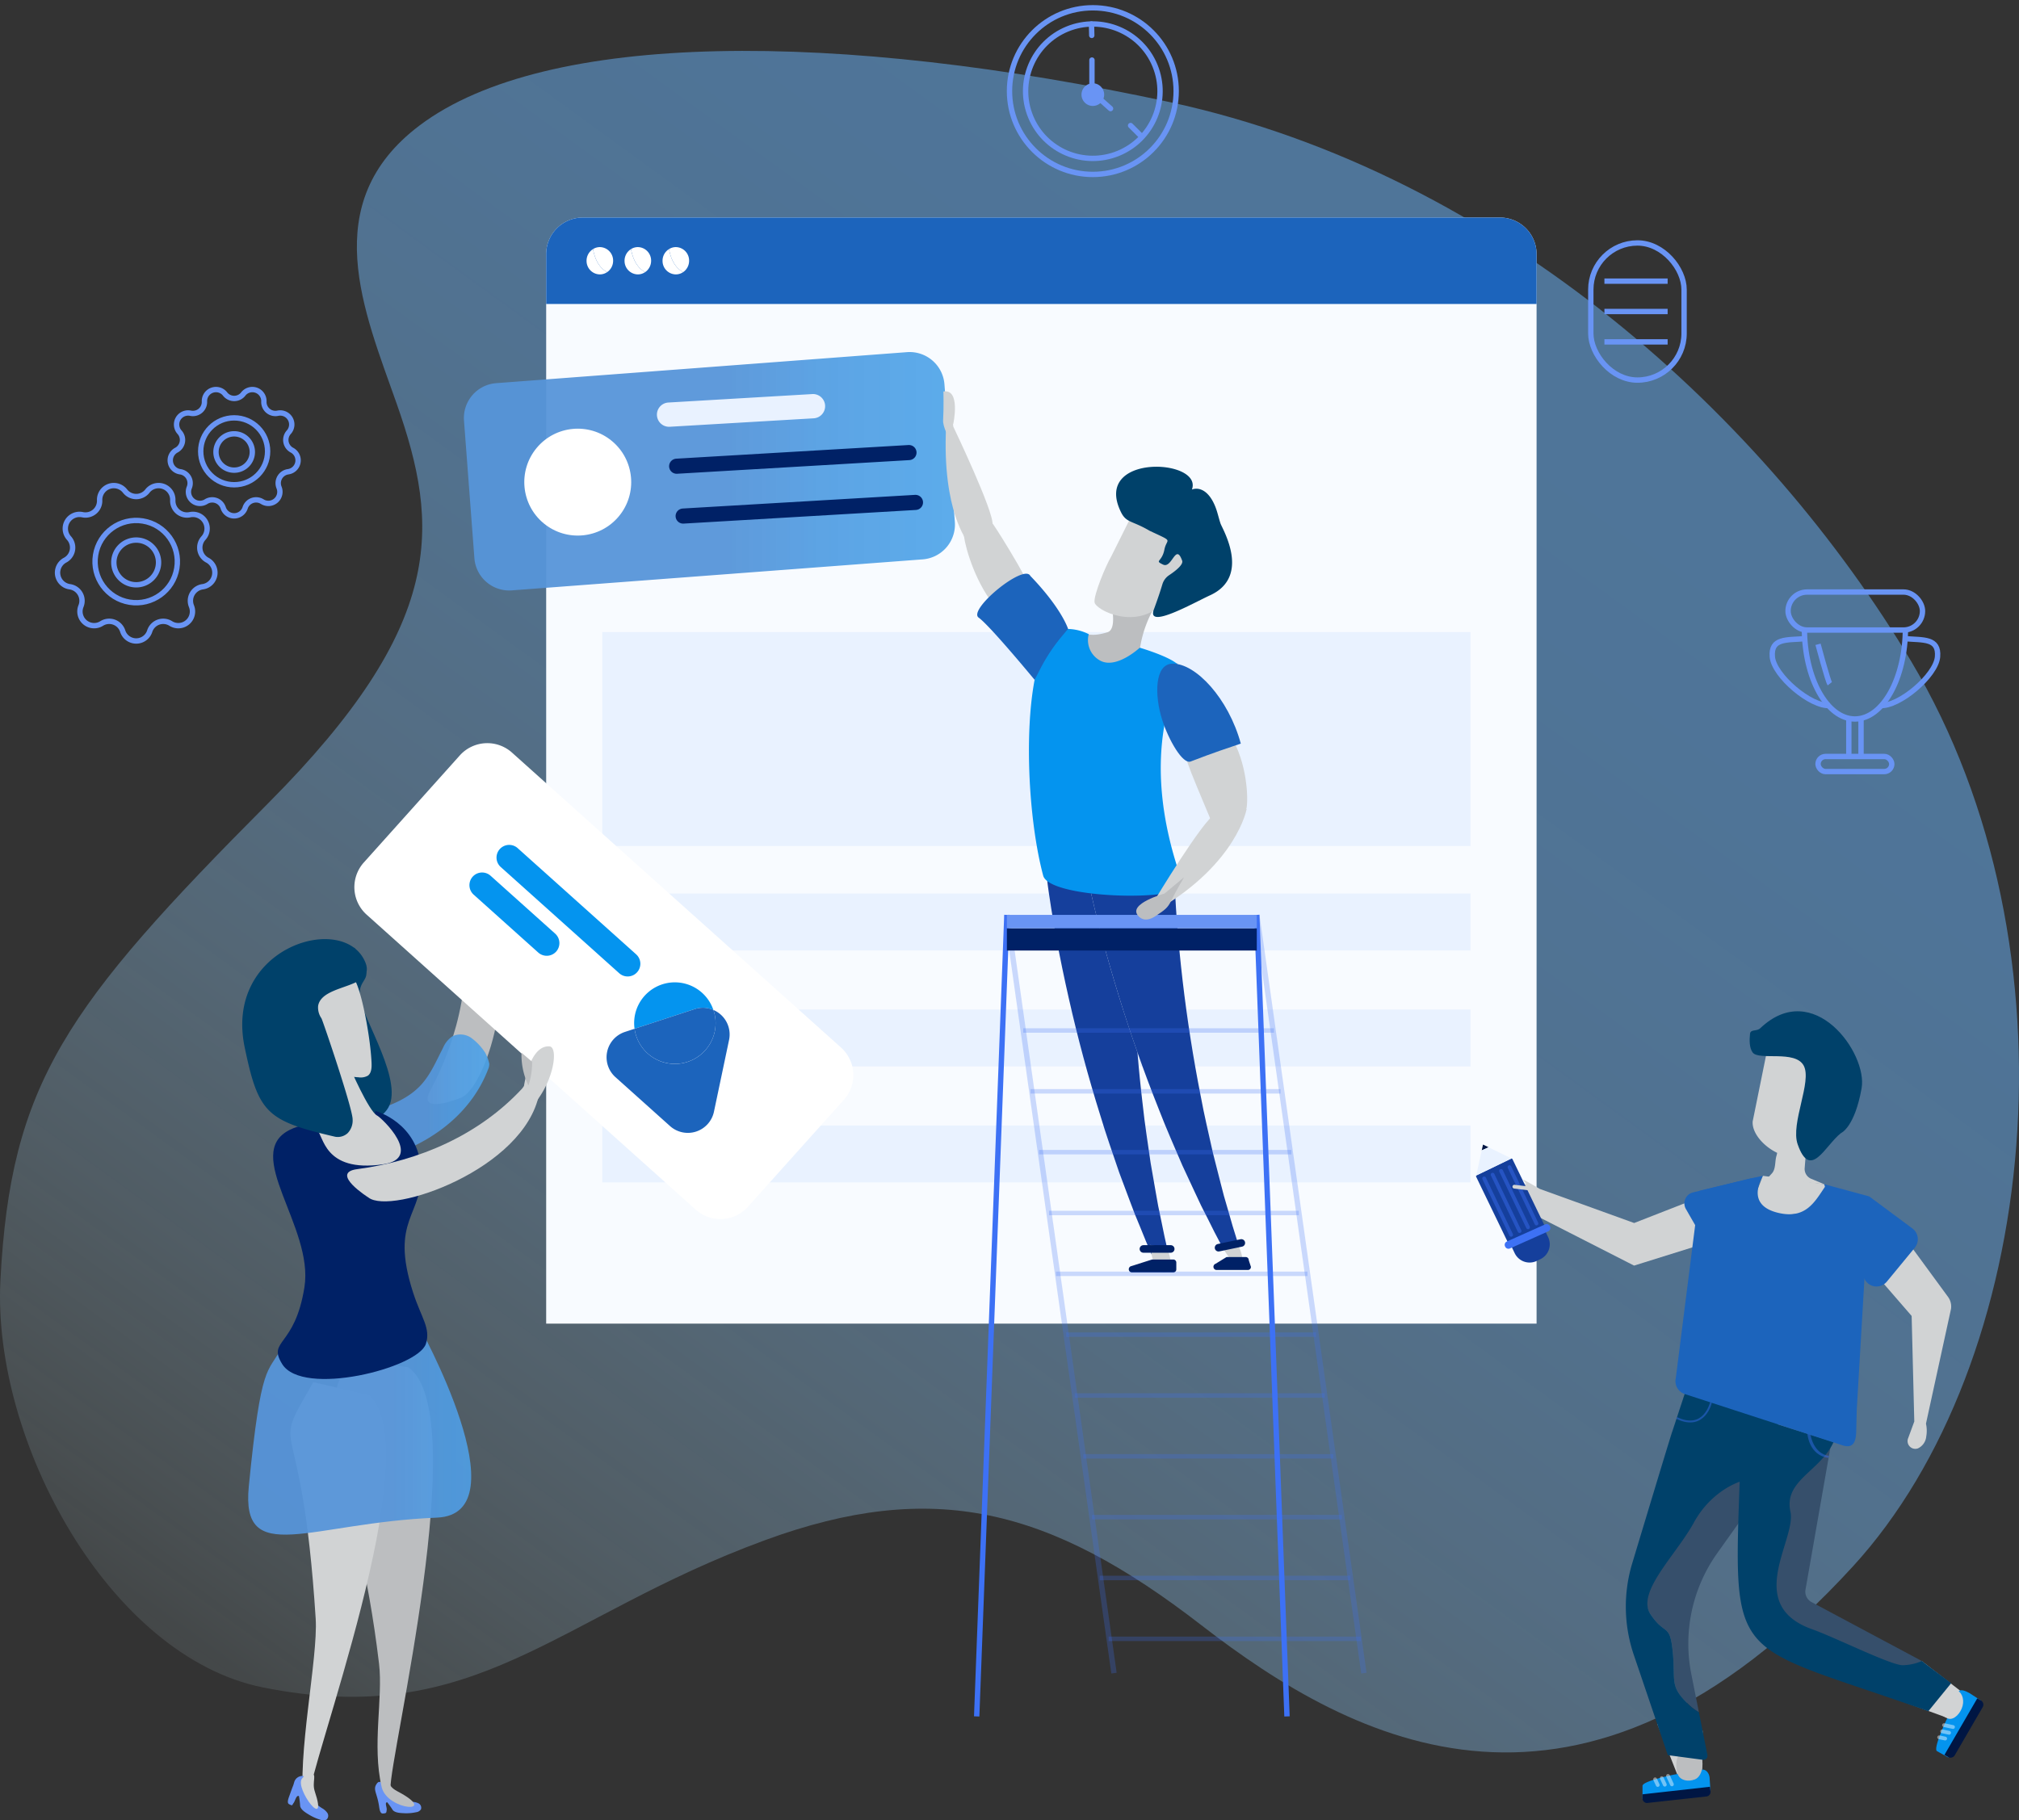 <svg xmlns="http://www.w3.org/2000/svg" xmlns:xlink="http://www.w3.org/1999/xlink" width="534.446" height="481.95" viewBox="0 0 534.446 481.95">
  <rect x="0" y="0" width="534.446" height="481.95" fill="#333333" stroke="none"/>
  <defs>
    <linearGradient id="linear-gradient" x1="0.124" y1="0.987" x2="0.814" y2="0.169" gradientUnits="objectBoundingBox">
      <stop offset="0" stop-color="#e0feff" stop-opacity="0.102"/>
      <stop offset="0.11" stop-color="#c4edff" stop-opacity="0.31"/>
      <stop offset="0.22" stop-color="#acdeff" stop-opacity="0.49"/>
      <stop offset="0.34" stop-color="#98d2ff" stop-opacity="0.651"/>
      <stop offset="0.46" stop-color="#87c7ff" stop-opacity="0.78"/>
      <stop offset="0.58" stop-color="#7ac0ff" stop-opacity="0.871"/>
      <stop offset="0.71" stop-color="#71baff" stop-opacity="0.941"/>
      <stop offset="0.85" stop-color="#6bb7ff" stop-opacity="0.988"/>
      <stop offset="1" stop-color="#6ab6ff"/>
    </linearGradient>
    <linearGradient id="linear-gradient-2" y1="0.5" x2="1" y2="0.5" gradientUnits="objectBoundingBox">
      <stop offset="0.54" stop-color="#5695d9" stop-opacity="0.949"/>
      <stop offset="0.73" stop-color="#509ce2" stop-opacity="0.922"/>
      <stop offset="1" stop-color="#4ca3e9" stop-opacity="0.902"/>
    </linearGradient>
    <linearGradient id="linear-gradient-3" x1="0" y1="0.5" x2="1" y2="0.5" xlink:href="#linear-gradient-2"/>
  </defs>
  <g id="img_bookademo" transform="translate(0.004 3.892)">
    <path id="Path_119" data-name="Path 119" d="M490.5,438.838c49.189-53.716,60.941-163.385,15.378-239.636C467.9,135.648,397.958,70.27,309.816,51.216S144.458,32.18,111.064,57.356c-27.328,20.6-14.624,49.3-6.054,73.682,11.439,32.55,13.127,58.393-33.938,105.681C17.342,290.695,2.8,310.961.105,363.155c-2.192,42.452,28.79,99.553,69.443,107.734,56.594,11.393,77.6-18.7,132.972-38.98,44.419-16.272,75.225-8.663,115.494,22.52S418.314,517.664,490.5,438.838Z" transform="translate(0 -28.036)" opacity="0.5" fill="url(#linear-gradient)"/>
    <path id="Path_120" data-name="Path 120" d="M477.309,180.33H720.1a9.693,9.693,0,0,1,9.689,9.689V473.172H467.62V190.019A9.693,9.693,0,0,1,477.309,180.33Z" transform="translate(-323.048 -126.626)" fill="#f8fbff"/>
    <path id="Path_121" data-name="Path 121" d="M477.309,180.33H720.1a9.693,9.693,0,0,1,9.689,9.689v13.189H467.62V190.019A9.693,9.693,0,0,1,477.309,180.33Z" transform="translate(-323.048 -126.626)" fill="#1c64bc"/>
    <path id="Path_122" data-name="Path 122" d="M578.118,209.254a3.565,3.565,0,0,0-3.515-3.614,3.405,3.405,0,0,0-1.8.526c.346,2.016,1.277,4.774,3.732,6.106A3.633,3.633,0,0,0,578.118,209.254Z" transform="translate(-395.709 -144.111)" fill="#fff"/>
    <path id="Path_123" data-name="Path 123" d="M568.973,207.34a3.619,3.619,0,0,0-1.713,3.089,3.565,3.565,0,0,0,3.515,3.614,3.432,3.432,0,0,0,1.929-.6C570.25,212.111,569.319,209.353,568.973,207.34Z" transform="translate(-391.882 -145.285)" fill="#fff"/>
    <path id="Path_124" data-name="Path 124" d="M545.588,209.254a3.565,3.565,0,0,0-3.515-3.614,3.4,3.4,0,0,0-1.8.526c.346,2.016,1.277,4.774,3.732,6.106A3.633,3.633,0,0,0,545.588,209.254Z" transform="translate(-373.236 -144.111)" fill="#fff"/>
    <path id="Path_125" data-name="Path 125" d="M536.443,207.34a3.619,3.619,0,0,0-1.713,3.089,3.565,3.565,0,0,0,3.515,3.614,3.432,3.432,0,0,0,1.929-.6C537.72,212.111,536.789,209.353,536.443,207.34Z" transform="translate(-369.409 -145.285)" fill="#fff"/>
    <path id="Path_126" data-name="Path 126" d="M513.058,209.254a3.565,3.565,0,0,0-3.515-3.614,3.4,3.4,0,0,0-1.8.526c.346,2.016,1.277,4.774,3.732,6.106A3.633,3.633,0,0,0,513.058,209.254Z" transform="translate(-350.764 -144.111)" fill="#fff"/>
    <path id="Path_127" data-name="Path 127" d="M503.913,207.34a3.619,3.619,0,0,0-1.713,3.089,3.565,3.565,0,0,0,3.515,3.614,3.432,3.432,0,0,0,1.929-.6C505.19,212.111,504.259,209.353,503.913,207.34Z" transform="translate(-346.936 -145.285)" fill="#fff"/>
    <rect id="Rectangle_9994" data-name="Rectangle 9994" width="229.82" height="56.64" transform="translate(159.428 163.454)" fill="#e9f2ff"/>
    <rect id="Rectangle_9995" data-name="Rectangle 9995" width="229.82" height="15.066" transform="translate(159.428 232.678)" fill="#e9f2ff"/>
    <rect id="Rectangle_9996" data-name="Rectangle 9996" width="229.82" height="15.066" transform="translate(159.428 263.385)" fill="#e9f2ff"/>
    <rect id="Rectangle_9997" data-name="Rectangle 9997" width="229.82" height="15.066" transform="translate(159.428 294.095)" fill="#e9f2ff"/>
    <path id="Path_128" data-name="Path 128" d="M1528.277,986.377l-3.426-1.428a2.83,2.83,0,0,1-1.731-2.835l.241-3.021-7.2-2.442-.455,2.044c-.532,1.543-.155,3.608-1.255,4.814l-1.184,1.3Z" transform="translate(-1045.412 -676.746)" fill="#d1d3d4"/>
    <path id="Path_129" data-name="Path 129" d="M1430.87,1471.928l-.133,10.286-6.616,1.181-5.281-13.365Z" transform="translate(-980.177 -1017.586)" fill="#d1d3d4"/>
    <path id="Path_130" data-name="Path 130" d="M1645.235,1425.067l-4.817,6.276-11.408-4.161,5.07-10.731Z" transform="translate(-1125.368 -980.571)" fill="#d1d3d4"/>
    <path id="Path_131" data-name="Path 131" d="M1657.93,1457.575c-1.07-.631,2.449-8.249,2.915-9.065l2.767-6.641c.467-.816,1.914-.241,2.984.386l2.9,1.877-8.558,15.137Z" transform="translate(-1145.208 -997.853)" fill="#0494ef"/>
    <path id="Path_132" data-name="Path 132" d="M1667.527,1463.473l7.4-12.741a1.285,1.285,0,0,0-.467-1.759l-.968-.563-8.691,14.964.971.563a1.288,1.288,0,0,0,1.759-.467Z" transform="translate(-1150.093 -1002.65)" fill="#001643"/>
    <line id="Line_32" data-name="Line 32" x2="2.374" y2="0.501" transform="translate(514.599 452.843)" fill="none" stroke="#fff" stroke-linecap="round" stroke-width="1" opacity="0.44"/>
    <line id="Line_33" data-name="Line 33" x2="1.833" y2="0.39" transform="translate(514.101 454.484)" fill="none" stroke="#fff" stroke-linecap="round" stroke-width="1" opacity="0.44"/>
    <line id="Line_34" data-name="Line 34" x2="1.592" y2="0.337" transform="translate(513.304 456.064)" fill="none" stroke="#fff" stroke-linecap="round" stroke-width="1" opacity="0.44"/>
    <path id="Path_133" data-name="Path 133" d="M1659.621,1448.56c1.518.386,3.237-1.459,3.732-3.413s-.331-3.852-1.846-4.239-5.21.915-5.707,2.872,2.3,4.4,3.821,4.783Z" transform="translate(-1143.834 -997.421)" fill="#d1d3d4"/>
    <path id="Path_134" data-name="Path 134" d="M1406.286,1513.729c-.136-1.255,8.212-3.014,9.161-3.129l6.616-1.181c.949-.115,1.837.819,1.976,2.071l.229,3.5-17.982,2.214v-3.481Z" transform="translate(-971.503 -1044.79)" fill="#0494ef"/>
    <path id="Path_135" data-name="Path 135" d="M1407.619,1528.4l15.6-1.719a1.2,1.2,0,0,0,1.063-1.336l-.142-1.227-17.861,2v1.085a1.2,1.2,0,0,0,1.336,1.2Z" transform="translate(-971.5 -1054.953)" fill="#001643"/>
    <line id="Line_35" data-name="Line 35" x2="1.033" y2="2.241" transform="translate(441.529 466.289)" fill="none" stroke="#fff" stroke-linecap="round" stroke-width="1" opacity="0.44"/>
    <line id="Line_36" data-name="Line 36" x2="0.798" y2="1.731" transform="translate(439.888 466.882)" fill="none" stroke="#fff" stroke-linecap="round" stroke-width="1" opacity="0.44"/>
    <line id="Line_37" data-name="Line 37" x2="0.693" y2="1.503" transform="translate(438.116 467.191)" fill="none" stroke="#fff" stroke-linecap="round" stroke-width="1" opacity="0.44"/>
    <path id="Path_136" data-name="Path 136" d="M1435.635,1500.175c.606,1.472,2.634,2.031,4.532,1.249s2.334-4.078,1.728-5.55-3.3-2.22-5.2-1.438-1.667,4.27-1.061,5.741Z" transform="translate(-991.481 -1034.229)" fill="#bcbec0"/>
    <path id="Path_137" data-name="Path 137" d="M1526.571,1281.873c-5.837-2.062-6.66-2.708-8.069-11.161s5.324-14.253,3.868-20.95,5.231-10.475,8.6-14.166a12.362,12.362,0,0,1,2.446-2.1l-6.6,37.679a3.109,3.109,0,0,0,1.6,3.28l29.2,15.6c2.606,1.391-3.559,2.161-6.431,2.857a.092.092,0,0,0-.031.009C1548.155,1293.943,1532.412,1283.932,1526.571,1281.873Z" transform="translate(-1048.891 -854.185)" fill="#364f6b"/>
    <path id="Path_138" data-name="Path 138" d="M1416.843,1301.973c-.757-7.915-1.991-4.217-5.884-10.057s4.424-16.065,9.958-24.156c11.98-17.515,21.874-14.921,20.566-10.135l-12.88,18.1a41.333,41.333,0,0,0-6.86,32.033l2.006,10.082a14.825,14.825,0,0,1-2.656-1.985c-5.2-5.027-3.5-5.964-4.257-13.879Z" transform="translate(-974.04 -868.401)" fill="#364f6b"/>
    <path id="Path_139" data-name="Path 139" d="M1404.281,1185.887l5.073-15.4,23.052,11.665-1,14.482-2.189,2.074c-3.135-1.972-13.625,1-19.2,11.192-4.7,8.6-15.341,18.43-11.449,24.27s5.126,2.139,5.884,10.057-.946,8.852,4.257,13.879a14.935,14.935,0,0,0,2.656,1.985l2.254,11.319a1.074,1.074,0,0,1-1.2,1.274l-9.281-1.237-9.006-26.549a39.714,39.714,0,0,1-.417-24.23c3.957-13.134,9.8-32.479,10.555-34.779Z" transform="translate(-961.657 -810.656)" fill="#00416a"/>
    <path id="Path_140" data-name="Path 140" d="M1488.432,1219.225V1203.63l24.765,7.807c-3.6,7.868-13.233,10.135-11.421,18.476,1.608,7.408-12.509,24.66,5.85,31.14,5.837,2.059,20.69,9.479,23.846,9.479a13.222,13.222,0,0,0,5.07-1.1l7.779,5.862-6.044,7.417c-52.745-18.689-51.672-11.526-49.848-63.482Z" transform="translate(-1027.833 -833.55)" fill="#00416a"/>
    <path id="Path_141" data-name="Path 141" d="M1291.843,1004.565l2.211.8-.924-1.144c-.334-.411,4.418,2.405,4.418,2.405l25.015,9.043,23.683-9.257,4.1,11.838-25.216,7.884-2.588.81-1.571-.8-31.514-16.071a3.672,3.672,0,0,1-.915-4.047c.538-1.558,3.3-1.459,3.3-1.459Z" transform="translate(-889.993 -695.762)" fill="#d1d3d4"/>
    <path id="Path_142" data-name="Path 142" d="M1515.787,1003.157l-16.229-2.217-4.369,11.424,26.141-2.656Z" transform="translate(-1032.921 -693.526)" fill="#d1d3d4"/>
    <path id="Path_143" data-name="Path 143" d="M1459.922,1003l-15.493,3.753a2.988,2.988,0,0,0-1.886,4.4l5.853,10.175Z" transform="translate(-996.275 -694.949)" fill="#1c64bc"/>
    <path id="Path_144" data-name="Path 144" d="M1504.356,886.9a7.293,7.293,0,0,1,.742-2.7c5.565-1.132,12.562-1.1,11.458,6.653-1.261,8.864-2.177,19-1.775,24.1l-4.047-.13c-4.529-.145-10.441-5.049-10.156-9.284l3.781-18.643Z" transform="translate(-1036.637 -612.515)" fill="#d1d3d4"/>
    <path id="Path_145" data-name="Path 145" d="M1600.055,1092.675l1.62-4.406h0l-.7-27.946-15.993-18.454,9.448-8.669,15.616,21.311.56.764a4.34,4.34,0,0,1,.794,3.169h0l-6.632,30.4h0a8.648,8.648,0,0,1,.074,3.389,3.862,3.862,0,0,1-2.235,3.166A2.047,2.047,0,0,1,1600.055,1092.675Z" transform="translate(-1094.951 -715.812)" fill="#d1d3d4"/>
    <path id="Path_146" data-name="Path 146" d="M1588.594,1018.563l11.421,8.478a3.557,3.557,0,0,1,.625,5.12l-7.386,8.966a3.532,3.532,0,0,1-5.794-.495l-4.149-7.262,5.284-14.809Z" transform="translate(-1093.797 -705.698)" fill="#1c64bc"/>
    <g id="Group_24755" data-name="Group 24755" transform="translate(478.414 375.624)" opacity="0.44">
      <path id="Path_147" data-name="Path 147" d="M1553,1228.04l.124-.55c-4.106-.566-4.873-5.46-4.885-5.661l-.826-.269c0,.053.377,5.785,5.587,6.477Z" transform="translate(-1547.41 -1221.56)" fill="#3d71f5"/>
    </g>
    <path id="Path_148" data-name="Path 148" d="M1444.643,1195.1s-1.713,7.6-9.053,4.09" transform="translate(-991.748 -827.657)" fill="none" stroke="#3d71f5" stroke-width="0.5" opacity="0.44"/>
    <path id="Path_149" data-name="Path 149" d="M1473.847,1003.157c.046.269.294.572.139.8-2.671,3.948-5.08,8.515-12.327,6.78-6.867-1.645-5.911-6.394-4.044-9.8l-2.987.637-13.777,3.339-6.267,49.529a3.6,3.6,0,0,0,2.378,4.279l41.751,13.573c2.684.872,3.543-.73,3.614-3.552l.145-5.828,3.324-56.523-11.95-3.234Z" transform="translate(-990.981 -693.526)" fill="#1c64bc"/>
    <path id="Path_150" data-name="Path 150" d="M1522.165,892.292c-4.208,3.321-8.082,12.593-11.449,2.953-1.935-5.543,3.88-16.612,1.6-20.829s-11.835-1.24-13.508-3.472c-.878-1.175-.89-3.243-.7-4.937.142-1.3,1.756-.578,2.7-1.478,14.1-13.415,28.481,6.592,26.836,15.876C1525.788,890.867,1522.165,892.292,1522.165,892.292Z" transform="translate(-1034.866 -596.184)" fill="#00416a"/>
    <path id="Path_151" data-name="Path 151" d="M1302.535,1046.83l.983,2.053a4.376,4.376,0,0,1-2.05,5.822l-.983.473a4.376,4.376,0,0,1-5.822-2.05l-.983-2.053Z" transform="translate(-893.713 -725.228)" fill="#153f9c"/>
    <path id="Path_152" data-name="Path 152" d="M1273.12,986.09l.232.111,8.731,18.074-9.618,4.65-8.734-18.074.056-.253Z" transform="translate(-873.022 -683.267)" fill="#153f9c"/>
    <path id="Path_153" data-name="Path 153" d="M1268.967,974.17l1.469.717-1.806.822Z" transform="translate(-876.407 -675.032)" fill="#001643"/>
    <path id="Path_154" data-name="Path 154" d="M1267.175,976.49l6.069,2.968-9.334,4.508,1.459-6.653Z" transform="translate(-873.147 -676.635)" fill="#e9f2ff"/>
    <path id="Path_155" data-name="Path 155" d="M.958,0H12.067a.959.959,0,0,1,.958.958v.093a.959.959,0,0,1-.958.958H.958A.959.959,0,0,1,0,1.051V.958A.956.956,0,0,1,.955,0Z" transform="translate(410.706 321.716) rotate(155.91)" fill="#3d71f5"/>
    <line id="Line_38" data-name="Line 38" x2="7.139" y2="14.93" transform="translate(399.572 305.111)" fill="none" stroke="#3d71f5" stroke-linecap="round" stroke-width="1" opacity="0.44"/>
    <line id="Line_39" data-name="Line 39" x2="7.139" y2="14.927" transform="translate(397.336 306.11)" fill="none" stroke="#3d71f5" stroke-linecap="round" stroke-width="1" opacity="0.44"/>
    <line id="Line_40" data-name="Line 40" x2="7.139" y2="14.927" transform="translate(395.101 307.108)" fill="none" stroke="#3d71f5" stroke-linecap="round" stroke-width="1" opacity="0.44"/>
    <line id="Line_41" data-name="Line 41" x2="7.139" y2="14.93" transform="translate(392.866 308.104)" fill="none" stroke="#3d71f5" stroke-linecap="round" stroke-width="1" opacity="0.44"/>
    <line id="Line_42" data-name="Line 42" x1="5.321" y1="0.646" transform="translate(400.855 310.286)" fill="none" stroke="#d1d3d4" stroke-linecap="round" stroke-width="1"/>
    <circle id="Ellipse_2" data-name="Ellipse 2" cx="17.796" cy="17.796" r="17.796" transform="matrix(0.925, -0.379, 0.379, 0.925, 266.07, 10.534)" fill="none" stroke="#6994f4" stroke-width="1.42"/>
    <circle id="Ellipse_3" data-name="Ellipse 3" cx="22.059" cy="22.059" r="22.059" transform="translate(267.221 -1.829)" fill="none" stroke="#6994f4" stroke-width="1.42"/>
    <path id="Path_156" data-name="Path 156" d="M925.96,68.359a3,3,0,1,1,3,3A3,3,0,0,1,925.96,68.359Z" transform="translate(-639.682 -47.201)" fill="#6994f4"/>
    <line id="Line_43" data-name="Line 43" y2="7.776" transform="translate(289.046 12.009)" fill="none" stroke="#6994f4" stroke-linecap="round" stroke-width="1.42"/>
    <line id="Line_44" data-name="Line 44" x2="3.837" y2="3.423" transform="translate(290.128 21.436)" fill="none" stroke="#6994f4" stroke-linecap="round" stroke-width="1.42"/>
    <line id="Line_45" data-name="Line 45" x2="2.82" y2="2.813" transform="translate(299.27 29.345)" fill="none" stroke="#6994f4" stroke-linecap="round" stroke-width="1.42"/>
    <line id="Line_46" data-name="Line 46" x2="0.068" y2="3.018" transform="translate(288.925 2.468)" fill="none" stroke="#6994f4" stroke-linecap="round" stroke-width="1.42"/>
    <rect id="Rectangle_9998" data-name="Rectangle 9998" width="24.691" height="36.303" rx="12.345" transform="translate(421.096 60.432)" fill="none" stroke="#6994f4" stroke-width="1.42"/>
    <line id="Line_47" data-name="Line 47" x2="16.736" transform="translate(424.698 70.542)" fill="none" stroke="#6994f4" stroke-width="1.42"/>
    <line id="Line_48" data-name="Line 48" x2="16.736" transform="translate(424.698 78.58)" fill="none" stroke="#6994f4" stroke-width="1.42"/>
    <line id="Line_49" data-name="Line 49" x2="16.736" transform="translate(424.698 86.622)" fill="none" stroke="#6994f4" stroke-width="1.42"/>
    <rect id="Rectangle_9999" data-name="Rectangle 9999" width="35.592" height="10.06" rx="5.03" transform="translate(473.309 152.853)" fill="none" stroke="#6994f4" stroke-width="1.42"/>
    <path id="Path_157" data-name="Path 157" d="M1544.9,532.03c0,13.267,5.986,24.023,13.369,24.023s13.369-10.756,13.369-24.023" transform="translate(-1067.262 -369.59)" fill="none" stroke="#6994f4" stroke-width="1.42"/>
    <rect id="Rectangle_10000" data-name="Rectangle 10000" width="19.524" height="3.998" rx="1.999" transform="translate(481.243 196.39)" fill="none" stroke="#6994f4" stroke-width="1.42"/>
    <path id="Path_158" data-name="Path 158" d="M1616.149,540.94c5,.414,9.133-.2,8.722,4.8s-10.218,13.31-15.221,12.9" transform="translate(-1111.993 -375.745)" fill="none" stroke="#6994f4" stroke-width="1.42"/>
    <path id="Path_159" data-name="Path 159" d="M1526.089,540.94c-5,.414-9.133-.2-8.722,4.8s10.218,13.31,15.221,12.9" transform="translate(-1048.222 -375.745)" fill="none" stroke="#6994f4" stroke-width="1.42"/>
    <line id="Line_50" data-name="Line 50" y1="10.11" transform="translate(489.392 186.281)" fill="none" stroke="#6994f4" stroke-width="1.42"/>
    <line id="Line_51" data-name="Line 51" y1="10.11" transform="translate(492.626 186.281)" fill="none" stroke="#6994f4" stroke-width="1.42"/>
    <path id="Path_160" data-name="Path 160" d="M1556.56,545.78s2.631,9.829,3.12,10.438" transform="translate(-1075.318 -379.089)" fill="none" stroke="#6994f4" stroke-width="1.42"/>
    <circle id="Ellipse_4" data-name="Ellipse 4" cx="10.895" cy="10.895" r="10.895" transform="matrix(0.16, -0.987, 0.987, 0.16, 23.556, 153.803)" fill="none" stroke="#6994f4" stroke-width="1.42"/>
    <path id="Path_161" data-name="Path 161" d="M109.305,462.448a5.918,5.918,0,1,1-5.918-5.918,5.918,5.918,0,0,1,5.918,5.918Z" transform="translate(-67.338 -317.432)" fill="none" stroke="#6994f4" stroke-width="1.42"/>
    <path id="Path_162" data-name="Path 162" d="M73.043,411.3h0a3.756,3.756,0,0,1,6.718,2.446h0a3.757,3.757,0,0,0,4.542,3.812h0a3.757,3.757,0,0,1,3.574,6.193h0a3.758,3.758,0,0,0,1.03,5.84h0a3.755,3.755,0,0,1-1.243,7.04h0a3.757,3.757,0,0,0-2.965,5.135h0a3.754,3.754,0,0,1-5.475,4.594h0a3.756,3.756,0,0,0-5.571,2.028h0a3.755,3.755,0,0,1-7.148,0h0a3.756,3.756,0,0,0-5.571-2.028h0a3.755,3.755,0,0,1-5.475-4.594h0a3.757,3.757,0,0,0-2.965-5.135h0a3.756,3.756,0,0,1-1.243-7.04h0a3.758,3.758,0,0,0,1.03-5.84h0a3.757,3.757,0,0,1,3.574-6.193h0a3.755,3.755,0,0,0,4.542-3.812h0a3.756,3.756,0,0,1,6.718-2.446h0a3.758,3.758,0,0,0,5.93,0Z" transform="translate(-34.026 -285.179)" fill="none" stroke="#6994f4" stroke-width="1.42"/>
    <circle id="Ellipse_5" data-name="Ellipse 5" cx="8.855" cy="8.855" r="8.855" transform="translate(53.125 106.74)" fill="none" stroke="#6994f4" stroke-width="1.42"/>
    <path id="Path_163" data-name="Path 163" d="M194.545,370.358a4.808,4.808,0,1,1-4.808-4.808A4.807,4.807,0,0,1,194.545,370.358Z" transform="translate(-127.758 -254.581)" fill="none" stroke="#6994f4" stroke-width="1.42"/>
    <path id="Path_164" data-name="Path 164" d="M165.085,328.794h0a3.053,3.053,0,0,1,5.46,1.988h0a3.053,3.053,0,0,0,3.692,3.1h0a3.051,3.051,0,0,1,2.9,5.03h0a3.053,3.053,0,0,0,.838,4.746h0a3.051,3.051,0,0,1-1.008,5.72h0a3.052,3.052,0,0,0-2.408,4.174h0a3.052,3.052,0,0,1-4.449,3.735h0a3.05,3.05,0,0,0-4.526,1.648h0a3.052,3.052,0,0,1-5.809,0h0a3.051,3.051,0,0,0-4.526-1.648h0a3.051,3.051,0,0,1-4.449-3.735h0a3.056,3.056,0,0,0-2.408-4.174h0a3.051,3.051,0,0,1-1.008-5.72h0a3.054,3.054,0,0,0,.838-4.746h0a3.051,3.051,0,0,1,2.9-5.03h0a3.053,3.053,0,0,0,3.692-3.1h0a3.053,3.053,0,0,1,5.46-1.988h0a3.051,3.051,0,0,0,4.817,0Z" transform="translate(-100.697 -228.37)" fill="none" stroke="#6994f4" stroke-width="1.42"/>
    <path id="Path_165" data-name="Path 165" d="M374.627,810.375c7.352-2.155,18.034-37.852,4.044-52.745-7.207-7.661-3.738,2.922-3.738,2.922,3.317,16.463-.368,33.316-8.156,47.882-3.494,6.533,7.85,1.945,7.85,1.945Z" transform="translate(-252.921 -523.518)" fill="#bcbec0"/>
    <path id="Path_166" data-name="Path 166" d="M390.4,752.289s-3.562-8.781-4.035-10.06c-2.551-6.91-7.977-11.548-9.318-9.924-3.484,4.22,5.018,12.018,5.018,12.018a42.934,42.934,0,0,1,8.332,7.964Z" transform="translate(-259.898 -507.72)" fill="#bcbec0"/>
    <path id="Path_167" data-name="Path 167" d="M321.765,893.2c2.578-2.813,4.066-6.422,5.822-9.807a6.958,6.958,0,0,1,2.51-3.082,4.99,4.99,0,0,1,5,.473,14.687,14.687,0,0,1,3.6,3.821,10.3,10.3,0,0,1,1.125,2.987,3.353,3.353,0,0,1-.312,1.5c-4.112,10.741-13.325,18.223-24.115,22.2a11.755,11.755,0,0,1-4.316.915,6.984,6.984,0,0,1-6.072-4.084,6.748,6.748,0,0,1,.223-5.914c1.128-1.753,2.807-1.793,4.752-2.408,4.316-1.37,8.66-3.194,11.783-6.6Z" transform="translate(-210.317 -609.86)" fill="url(#linear-gradient-2)"/>
    <path id="Path_168" data-name="Path 168" d="M515.881,878.09a18.89,18.89,0,0,0,1.833,8.685,19.374,19.374,0,0,0,.983-6.292Z" transform="translate(-356.379 -608.658)" fill="#d1d3d4"/>
    <path id="Path_169" data-name="Path 169" d="M259.725,818.553c.464,5.574,12.336,23.234,7.139,30.058-5.383,7.065-8.159-7.361-19.206-5.383-13.325,2.387-14.639-36.878,8.576-36.006.962.037,1.673-2.177,2.2-1.4C264.755,815.214,259.239,812.709,259.725,818.553Z" transform="translate(-164.493 -558.618)" fill="#00416a"/>
    <path id="Path_170" data-name="Path 170" d="M289.464,1157.32l15.517,2.356c17.147,12.265-5.145,103.409-4.755,111.552l-2.344-.433c-2.582-11.109.4-23.466-.686-32.649C291.2,1187.758,278.065,1176.173,289.464,1157.32Z" transform="translate(-196.864 -801.557)" fill="#bcbec0"/>
    <path id="Path_171" data-name="Path 171" d="M254.693,1177.62l14.884,3.438c15.947,14.8-16.343,98.774-16.383,108.071l-.971.427c-1.926-12.781,3.775-38.82,3.107-49.322C251.582,1181.361,242.706,1198.551,254.693,1177.62Z" transform="translate(-171.769 -815.581)" fill="#d1d3d4"/>
    <path id="Path_172" data-name="Path 172" d="M257.523,1113.063s27.915,50.145,4.9,51.069c-33.7,1.354-51.9,13.279-49.777-8.3,3.274-33.292,5.03-29.721,8.527-36.455,3.1-5.967,9.3-17.879,12.018-11.266,4.3,10.475,24.335,4.953,24.335,4.953Z" transform="translate(-146.789 -766.22)" fill="url(#linear-gradient-3)"/>
    <path id="Path_173" data-name="Path 173" d="M260.939,945.38s11.359,3.052,12.076,15.468-8.45,12.967-2.105,32.63c2.146,6.65,4.743,9.485,3.367,13.6-2.136,6.391-32.649,14.129-38.047,5.29-3.936-6.443,3.367-4.341,5.911-20.322s-16.683-35.419-3.8-41.7c9.906-4.832,20.1,4.356,22.6-4.965Z" transform="translate(-161.558 -655.143)" fill="#002166"/>
    <path id="Path_174" data-name="Path 174" d="M276.389,905.82s5.089,11.857,7.33,12.976c1.181.591,12.528,11.344,1.475,12.908-15.8,2.235-15.592-7.782-17.428-9.08-3.88-2.745.349-5.191,1.852-15.313C270.187,903.47,276.389,905.82,276.389,905.82Z" transform="translate(-183.881 -627.323)" fill="#d1d3d4"/>
    <path id="Path_175" data-name="Path 175" d="M252.736,856.131c2.684-.436,7.754.94,10.472,1.048a3.888,3.888,0,0,0,2.548-.43c.955-.717,1.014-2.161.962-3.4-.352-8.128-3.6-23.915-5.479-22.6a13.147,13.147,0,0,0-6.517.7,12.231,12.231,0,0,0-3.945,1.874,16.5,16.5,0,0,0-3.222,3.534c-2.158,2.949-4.208,6.422-3.781,10.132a15.7,15.7,0,0,0,1.135,3.917,22.11,22.11,0,0,0,2.523,5.024c1.1,1.512.173-.612,1.939-.189.625.151,1.271.195,1.883.383.557.17,1.076.414,1.487,0Z" transform="translate(-168.369 -575.856)" fill="#d1d3d4"/>
    <path id="Path_176" data-name="Path 176" d="M228.37,819.212a4.994,4.994,0,0,1-.878-3.333c1.178-6.35,17.085-4.075,11.832-12.79-6.966-11.56-36.631-1.954-31.279,23.785,3.642,17.505,5.822,19.475,23.986,23.7a3.887,3.887,0,0,0,3.28-.962,4.826,4.826,0,0,0,1.311-3.636c.04-2.779-7.841-26-8.252-26.765Z" transform="translate(-143.283 -553.499)" fill="#00416a"/>
    <path id="Path_177" data-name="Path 177" d="M323.731,1521.08c.325.3.686.553.983.878.356.39.6.863.937,1.271,1.212,1.481,3.308,1.83,5.216,1.985a3.935,3.935,0,0,1,1.775.417,1.3,1.3,0,0,1,.606,1.564,1.77,1.77,0,0,1-1.292.764,12.238,12.238,0,0,1-3.132.263c-.983-.046-2.4-.083-3.036-.832a19.973,19.973,0,0,0-1.475-2.068c-.745.034-.034,1.345-.136,2.031-.111.739-.006.909-1.067.94-.745.021-.863-1.382-.98-2.118-.541-3.37-1.586-4.152-.686-5.611.872-1.413,1.555-.155,2.291.522Z" transform="translate(-221.821 -1052.052)" fill="#6994f4"/>
    <path id="Path_178" data-name="Path 178" d="M330.275,1519.529c11.544,6.072-2.64,5.281-4.143-1.113-.519-2.214-.368-2.912.866-2.575,1.753.476.124,2.028,3.277,3.688Z" transform="translate(-225.109 -1049.178)" fill="#bcbec0"/>
    <path id="Path_179" data-name="Path 179" d="M251,1516.015c-.145.439.356.856.467,1.3.133.538.124,1.1.226,1.642.374,1.976,2.133,3.348,3.815,4.446a4.148,4.148,0,0,1,1.428,1.274,1.354,1.354,0,0,1-.229,1.747,1.848,1.848,0,0,1-1.574.056,12.72,12.72,0,0,1-3.021-1.329c-.884-.535-2.167-1.28-2.384-2.291a20.816,20.816,0,0,0-.325-2.65c-.7-.34-.968,1.237-1.407,1.818-.473.625-.2.822-1.193.318-.7-.355-.1-1.707.158-2.446,1.193-3.382.733-1.805,1.193-3.382a2.255,2.255,0,0,1,2.062-1.639.768.768,0,0,1,.779,1.129Z" transform="translate(-170.278 -1048.57)" fill="#6994f4"/>
    <path id="Path_180" data-name="Path 180" d="M261.28,1517.857c3.688,11.028-5.383-.742-3.395-3.367.915-1.209,1.166-.983,2.306-1.175,1.883-.315.235,1.988,1.088,4.542Z" transform="translate(-177.958 -1047.469)" fill="#d1d3d4"/>
    <path id="Path_181" data-name="Path 181" d="M306.7,675.912,393.685,753.9a9.789,9.789,0,0,0,13.786-.6l25.587-28.537a9.787,9.787,0,0,0-.9-13.771L345.17,633a9.789,9.789,0,0,0-13.786.6L305.8,662.144a9.787,9.787,0,0,0,.9,13.771Z" transform="translate(-209.588 -437.585)" fill="#fff"/>
    <path id="Path_182" data-name="Path 182" d="M524.2,864.713l2.532-.829A10.778,10.778,0,1,0,547.6,858.9a7.045,7.045,0,0,1,4.149,7.949l-3.995,18.986a7.066,7.066,0,0,1-11.631,3.806L521.675,876.69a7.064,7.064,0,0,1,2.52-11.974Z" transform="translate(-358.766 -595.401)" fill="#1c64bc"/>
    <path id="Path_183" data-name="Path 183" d="M558.957,842.355l-15.907,5.206a10.774,10.774,0,0,1,20.869-4.981,6.951,6.951,0,0,0-4.962-.223Z" transform="translate(-375.083 -579.078)" fill="#0494ef"/>
    <path id="Path_184" data-name="Path 184" d="M562.879,867.156a10.778,10.778,0,0,1-19.589-4.573l15.907-5.206a6.935,6.935,0,0,1,4.962.223A10.761,10.761,0,0,1,562.879,867.156Z" transform="translate(-375.323 -594.103)" fill="#1c64bc"/>
    <path id="Path_185" data-name="Path 185" d="M426.226,723.409,457.6,751.54a3.353,3.353,0,0,0,4.721-.257l.019-.022a3.353,3.353,0,0,0-.257-4.721l-31.378-28.132a3.353,3.353,0,0,0-4.721.257l-.019.022A3.353,3.353,0,0,0,426.226,723.409Z" transform="translate(-293.687 -497.758)" fill="#0494ef"/>
    <path id="Path_186" data-name="Path 186" d="M403.032,747.055l17.107,15.338a3.364,3.364,0,0,0,4.74-.26h0a3.368,3.368,0,0,0-.26-4.743l-17.107-15.338a3.364,3.364,0,0,0-4.74.26h0A3.368,3.368,0,0,0,403.032,747.055Z" transform="translate(-277.659 -514.089)" fill="#0494ef"/>
    <path id="Path_187" data-name="Path 187" d="M302.861,947.047c6.038,4.715,41.265-7.426,45.2-27.479,2.022-10.32-4.551-1.333-4.551-1.333-11.436,12.3-27.275,19.132-43.652,21.3-7.346.971,3,7.51,3,7.51Z" transform="translate(-205.336 -633.885)" fill="#d1d3d4"/>
    <path id="Path_188" data-name="Path 188" d="M443.14,912.579s5.055-8.014,5.819-9.142c4.124-6.1,4.727-13.214,2.625-13.356-5.46-.371-6.836,11.087-6.836,11.087a42.977,42.977,0,0,1-1.608,11.415Z" transform="translate(-306.136 -616.935)" fill="#d1d3d4"/>
    <path id="Path_189" data-name="Path 189" d="M254.357,967.655c3.787.454,7.587-.442,11.362-.992a6.971,6.971,0,0,1,3.97.241,4.983,4.983,0,0,1,2.532,4.341,14.726,14.726,0,0,1-1,5.154,10.263,10.263,0,0,1-1.768,2.656,3.381,3.381,0,0,1-1.4.621c-11.124,2.925-22.573-.2-32.1-6.641a11.667,11.667,0,0,1-3.259-2.974,6.981,6.981,0,0,1-.223-7.315,6.744,6.744,0,0,1,4.934-3.268c2.084-.105,3.092,1.234,4.727,2.455,3.627,2.705,7.646,5.172,12.231,5.723Z" transform="translate(-159.957 -664.878)" fill="url(#linear-gradient-3)"/>
    <path id="Path_190" data-name="Path 190" d="M446.461,895.53a18.889,18.889,0,0,0,1.833,8.685,19.375,19.375,0,0,0,.983-6.292Z" transform="translate(-308.422 -620.706)" fill="#bcbec0"/>
    <path id="Path_191" data-name="Path 191" d="M1045.55,1054.829a27.556,27.556,0,0,0,2.7,4.1c3.874,4.727,3.942-1.867.238-6.459Z" transform="translate(-722.298 -729.124)" fill="#d1d3d4"/>
    <path id="Path_192" data-name="Path 192" d="M518.645,350.394l-108.807,8.215a9.244,9.244,0,0,1-9.881-8.493L397.2,313.628a9.244,9.244,0,0,1,8.493-9.881L514.5,295.532a9.244,9.244,0,0,1,9.881,8.493l2.755,36.489A9.244,9.244,0,0,1,518.645,350.394Z" transform="translate(-274.383 -206.192)" fill="url(#linear-gradient-3)"/>
    <circle id="Ellipse_6" data-name="Ellipse 6" cx="14.151" cy="14.151" r="14.151" transform="translate(133.007 125.627) rotate(-50.37)" fill="#fff"/>
    <line id="Line_52" data-name="Line 52" y1="2.235" x2="38.037" transform="translate(177.107 103.657)" fill="#e9f2ff"/>
    <path id="Path_193" data-name="Path 193" d="M564.538,339.954a3.215,3.215,0,0,1,.94-6.221l38.037-2.235a3.215,3.215,0,1,1,.377,6.418l-38.037,2.235a3.2,3.2,0,0,1-1.314-.2Z" transform="translate(-388.56 -231.054)" fill="#e9f2ff"/>
    <line id="Line_53" data-name="Line 53" y1="3.614" x2="61.497" transform="translate(179.113 115.928)" fill="#153f9c"/>
    <line id="Line_54" data-name="Line 54" y1="3.614" x2="61.497" transform="translate(179.113 115.928)" fill="#153f9c" stroke="#002166" stroke-linecap="round" stroke-width="4"/>
    <line id="Line_55" data-name="Line 55" y1="3.614" x2="61.501" transform="translate(180.829 129.124)" fill="#153f9c"/>
    <line id="Line_56" data-name="Line 56" y1="3.614" x2="61.501" transform="translate(180.829 129.124)" fill="#153f9c" stroke="#002166" stroke-linecap="round" stroke-width="4"/>
    <path id="Path_194" data-name="Path 194" d="M968.36,827.122l-1.082-3.726-.974-3.766-1.914-7.516c-1.116-5.064-2.325-10.07-3.256-15.159q-2.991-15.188-4.78-30.5-.886-7.647-1.484-15.27c-.173-2.538-.368-5.073-.485-7.59-.074-1.265-.124-2.51-.167-3.753L954.16,738c-.012-.6-.031-1.24-.022-1.707l-18.578,2.173-4.35.507c.148.832.294,1.493.439,2.192l.448,2.047c.3,1.351.606,2.7.934,4.013.625,2.662,1.32,5.278,1.994,7.9q2.1,7.828,4.471,15.5,2.3,7.471,4.9,14.806,2.727,7.726,5.751,15.3c1.9,4.941,4.063,9.767,6.125,14.6l3.327,7.151,1.673,3.559,1.778,3.5q1.693,3.474,3.512,6.867l4.393-.594c-.915-2.878-1.8-5.769-2.594-8.688Z" transform="translate(-643.308 -510.698)" fill="#153f9c"/>
    <path id="Path_195" data-name="Path 195" d="M989.942,936.436l-1.778-3.5-1.673-3.559-3.327-7.151c-2.062-4.835-4.229-9.662-6.125-14.6q-3.024-7.569-5.751-15.3.58,6.947,1.394,13.894c.541,5.154,1.367,10.246,2.093,15.394l1.336,7.661.683,3.84.795,3.809c.535,2.779,1.138,5.54,1.781,8.292l14.08-1.9q-1.809-3.4-3.512-6.867Z" transform="translate(-670.997 -618.488)" fill="none"/>
    <path id="Path_196" data-name="Path 196" d="M925.706,831.049l-.683-3.84-1.336-7.661c-.727-5.148-1.552-10.24-2.093-15.394q-.825-6.942-1.394-13.894-2.588-7.332-4.9-14.806-2.37-7.675-4.471-15.5c-.677-2.619-1.37-5.234-1.994-7.9-.328-1.32-.634-2.665-.934-4.013L907.452,746c-.145-.7-.291-1.357-.439-2.192l4.35-.507-15.183.411c.083.844.179,1.512.269,2.223l.291,2.081c.2,1.373.4,2.739.625,4.084.42,2.708.912,5.377,1.388,8.045q1.493,7.986,3.277,15.839,3.552,15.717,8.326,30.945c1.515,5.092,3.308,10.091,4.993,15.094l2.773,7.42,1.4,3.695,1.506,3.648c.921,2.337,1.892,4.653,2.894,6.95l4.366-.591c-.64-2.752-1.243-5.516-1.781-8.292l-.795-3.809Z" transform="translate(-619.109 -515.541)" fill="#153f9c"/>
    <path id="Path_197" data-name="Path 197" d="M941.768,505.658a31.366,31.366,0,0,0-4.053,11.486c-.649,3.871,10.138,3.574,10.138,3.574s-17.357,8.422-24.013,2.047-.8-10.082-.8-10.082,1.521,1.314,6.146-.139c3.116-.98.343-10.243.343-10.243Z" transform="translate(-636.018 -349.051)" fill="#bcbec0"/>
    <path id="Path_198" data-name="Path 198" d="M910.289,537.545s9.921,2.894,10.673,5.278-12.444,21.123.863,57.481c0,4.5-35.437,3.8-37.094-2.408-5.785-21.658-5.714-64.329,5.862-65.31a12.89,12.89,0,0,1,6.19,1.373,6.177,6.177,0,0,0,3,6.987c4.313,2.387,10.509-3.4,10.509-3.4Z" transform="translate(-608.592 -369.954)" fill="#0494ef"/>
    <path id="Path_199" data-name="Path 199" d="M946.742,433.464s-2.48,4.975-5.278,10.577c-1.391,2.331-4.65,10.159-4.372,12.055.306,2.084,11.263,7.664,18.3,0,5.593-6.094,8.542-9.776,6.251-14.046s-10.87-13.514-14.9-8.583Z" transform="translate(-647.361 -300.525)" fill="#d1d3d4"/>
    <path id="Path_200" data-name="Path 200" d="M983.239,408.76c-.495-1.472-.792-2.984-1.37-4.437-1.775-4.458-4.4-5.24-6.2-4.563,2.987-8.212-26.542-9.665-18.754,6.032,1.4,2.826,2.959,2.173,7.559,4.891,6.672,3.126,4.52,1.833,3.908,4.99-.655,3.376-2.745,2.813-.349,3.957s3.327-5.865,5.052-1.039c.383,1.073-1.874,2.8-3.423,3.828a4.421,4.421,0,0,0-1.809,2.415c-.411,1.376-1.135,3.642-2.269,6.706-1.979,5.349,10.422-1.731,14.9-3.784C991.389,422.747,983.694,410.117,983.239,408.76Z" transform="translate(-660.16 -274.046)" fill="#00416a"/>
    <path id="Path_201" data-name="Path 201" d="M984.783,1060.1s.467,7.4,3.772,7.284.739-6.316.739-6.316l-4.514-.968Z" transform="translate(-680.316 -734.395)" fill="#d1d3d4"/>
    <line id="Line_57" data-name="Line 57" x2="7.232" transform="translate(302.665 326.775)" fill="none" stroke="#002166" stroke-linecap="round" stroke-width="2"/>
    <line id="Line_58" data-name="Line 58" y1="1.265" x2="6.032" transform="translate(322.554 325.182)" fill="none" stroke="#002166" stroke-linecap="round" stroke-width="2"/>
    <path id="Path_202" data-name="Path 202" d="M972.539,1072.621l-5.519,1.75a.772.772,0,0,0-.38.272h0a.846.846,0,0,0,.6,1.373h11.019a.807.807,0,0,0,.776-.838v-1.75a.809.809,0,0,0-.776-.838h-5.5a.758.758,0,0,0-.219.034Z" transform="translate(-667.661 -743.023)" fill="#002166"/>
    <path id="Path_203" data-name="Path 203" d="M1042.367,1070.521l-2.857,1.75a.771.771,0,0,0-.38.272h0a.846.846,0,0,0,.6,1.373h8.36a.807.807,0,0,0,.776-.838l-.578-1.75a.809.809,0,0,0-.776-.838h-4.925a.759.759,0,0,0-.22.034Z" transform="translate(-717.739 -741.573)" fill="#002166"/>
    <path id="Path_204" data-name="Path 204" d="M831.5,437.2s-6.307,1.435-6.412,4.063c-.065,1.645,1.945,10.555,6.938,17.682,3.951,5.639,15.041,11.572,15.041,11.572s2.752-3.843-9.884-24.715c-5.206-8.6-5.683-8.6-5.683-8.6Z" transform="translate(-569.994 -304.079)" fill="#d1d3d4"/>
    <path id="Path_205" data-name="Path 205" d="M815.474,385.555s-6.814-8.063-5.72-30.435c1.444-4.43,1.929,0,1.929,0s10.765,22.5,10.357,25.875-6.567,4.563-6.567,4.563Z" transform="translate(-559.321 -246.015)" fill="#d1d3d4"/>
    <path id="Path_206" data-name="Path 206" d="M808.942,341.348s-1.571-2.81-1.472-4.56c.195-3.41.08-7.6.08-7.6,4.622-.757,2.622,8.508,2.622,8.508l-1.23,3.645Z" transform="translate(-557.822 -229.433)" fill="#d1d3d4"/>
    <path id="Path_207" data-name="Path 207" d="M1013.632,615.159s8.36-.637,9.195-3.206c.523-1.608.581-10.58-3.351-18.136-3.113-5.982-16.012-15.527-16.012-15.527s-2.8,5.924,6.384,27.838Z" transform="translate(-692.946 -401.547)" fill="#d1d3d4"/>
    <path id="Path_208" data-name="Path 208" d="M1009.926,686.853s-2.507,14.185-23.157,26.428c-4.854,1.394-1.24-2.211-1.24-2.211s12.79-21.265,16.055-22.9,8.345-1.317,8.345-1.317Z" transform="translate(-679.94 -476.528)" fill="#d1d3d4"/>
    <path id="Path_209" data-name="Path 209" d="M994.878,562.349c6.125-.083,14.785,9.173,18.059,21.163-8.926,2.99-10.9,3.868-13.294,4.749-2.065.761-5.788-5.6-7.528-11.078C990.058,570.709,990.1,562.414,994.878,562.349Z" transform="translate(-684.491 -390.534)" fill="#1c64bc"/>
    <path id="Path_210" data-name="Path 210" d="M860.723,499.945s-1.626-5.342-9.983-14.021c-1.66-3.37-16.627,8.954-13.684,11.041s14.815,16.473,14.815,16.473l1.49-2.9a47.155,47.155,0,0,1,5.744-8.66l1.617-1.935Z" transform="translate(-578 -337.338)" fill="#1c64bc"/>
    <line id="Line_59" data-name="Line 59" x1="7.995" y2="212.207" transform="translate(258.533 238.33)" fill="#002166" stroke="#3d71f5" stroke-width="1.42"/>
    <line id="Line_60" data-name="Line 60" x2="7.995" y2="212.207" transform="translate(332.679 238.33)" fill="#002166" stroke="#3d71f5" stroke-width="1.42"/>
    <g id="Group_24756" data-name="Group 24756" transform="translate(270.851 268.347)" opacity="0.25">
      <rect id="Rectangle_10001" data-name="Rectangle 10001" width="66.389" height="1.181" fill="#3d71f5"/>
    </g>
    <g id="Group_24757" data-name="Group 24757" transform="translate(272.764 284.455)" opacity="0.25">
      <rect id="Rectangle_10002" data-name="Rectangle 10002" width="66.212" height="1.181" fill="#3d71f5"/>
    </g>
    <g id="Group_24758" data-name="Group 24758" transform="translate(275.025 300.56)" opacity="0.25">
      <rect id="Rectangle_10003" data-name="Rectangle 10003" width="66.837" height="1.181" fill="#3d71f5"/>
    </g>
    <g id="Group_24759" data-name="Group 24759" transform="translate(277.674 316.665)" opacity="0.25">
      <rect id="Rectangle_10004" data-name="Rectangle 10004" width="66.151" height="1.181" fill="#3d71f5"/>
    </g>
    <g id="Group_24760" data-name="Group 24760" transform="translate(279.526 332.77)" opacity="0.25">
      <rect id="Rectangle_10005" data-name="Rectangle 10005" width="66.574" height="1.181" fill="#3d71f5"/>
    </g>
    <g id="Group_24761" data-name="Group 24761" transform="translate(282.225 348.877)" opacity="0.25">
      <rect id="Rectangle_10006" data-name="Rectangle 10006" width="66.151" height="1.181" fill="#3d71f5"/>
    </g>
    <g id="Group_24762" data-name="Group 24762" transform="translate(284.498 364.982)" opacity="0.25">
      <rect id="Rectangle_10007" data-name="Rectangle 10007" width="66.151" height="1.181" fill="#3d71f5"/>
    </g>
    <g id="Group_24763" data-name="Group 24763" transform="translate(286.773 381.087)" opacity="0.25">
      <rect id="Rectangle_10008" data-name="Rectangle 10008" width="66.147" height="1.181" fill="#3d71f5"/>
    </g>
    <g id="Group_24764" data-name="Group 24764" transform="translate(289.049 397.192)" opacity="0.25">
      <rect id="Rectangle_10009" data-name="Rectangle 10009" width="66.151" height="1.181" fill="#3d71f5"/>
    </g>
    <g id="Group_24765" data-name="Group 24765" transform="translate(291.105 413.297)" opacity="0.25">
      <rect id="Rectangle_10010" data-name="Rectangle 10010" width="66.367" height="1.181" fill="#3d71f5"/>
    </g>
    <g id="Group_24766" data-name="Group 24766" transform="translate(293.464 429.404)" opacity="0.25">
      <rect id="Rectangle_10011" data-name="Rectangle 10011" width="66.763" height="1.181" fill="#3d71f5"/>
    </g>
    <line id="Line_61" data-name="Line 61" x2="28.351" y2="200.749" transform="translate(266.528 238.33)" fill="none" stroke="#3d71f5" stroke-width="1.42" opacity="0.25"/>
    <line id="Line_62" data-name="Line 62" x2="28.351" y2="200.749" transform="translate(332.679 238.33)" fill="none" stroke="#3d71f5" stroke-width="1.42" opacity="0.25"/>
    <rect id="Rectangle_10012" data-name="Rectangle 10012" width="66.151" height="5.899" transform="translate(266.528 241.867)" fill="#002166"/>
    <rect id="Rectangle_10013" data-name="Rectangle 10013" width="66.151" height="3.54" transform="translate(266.528 238.33)" fill="#6994f4"/>
    <path id="Path_211" data-name="Path 211" d="M985.486,745.19s-2,3.361-3.457,6.323c-.89,1.809-1.592,2.316-4.069,3.96-2.86,1.9-4.251.374-4.619-.037-2.878-3.212,6.963-5.905,6.963-5.905l5.185-4.338Z" transform="translate(-672.05 -516.846)" fill="#bcbec0"/>
  </g>
</svg>
